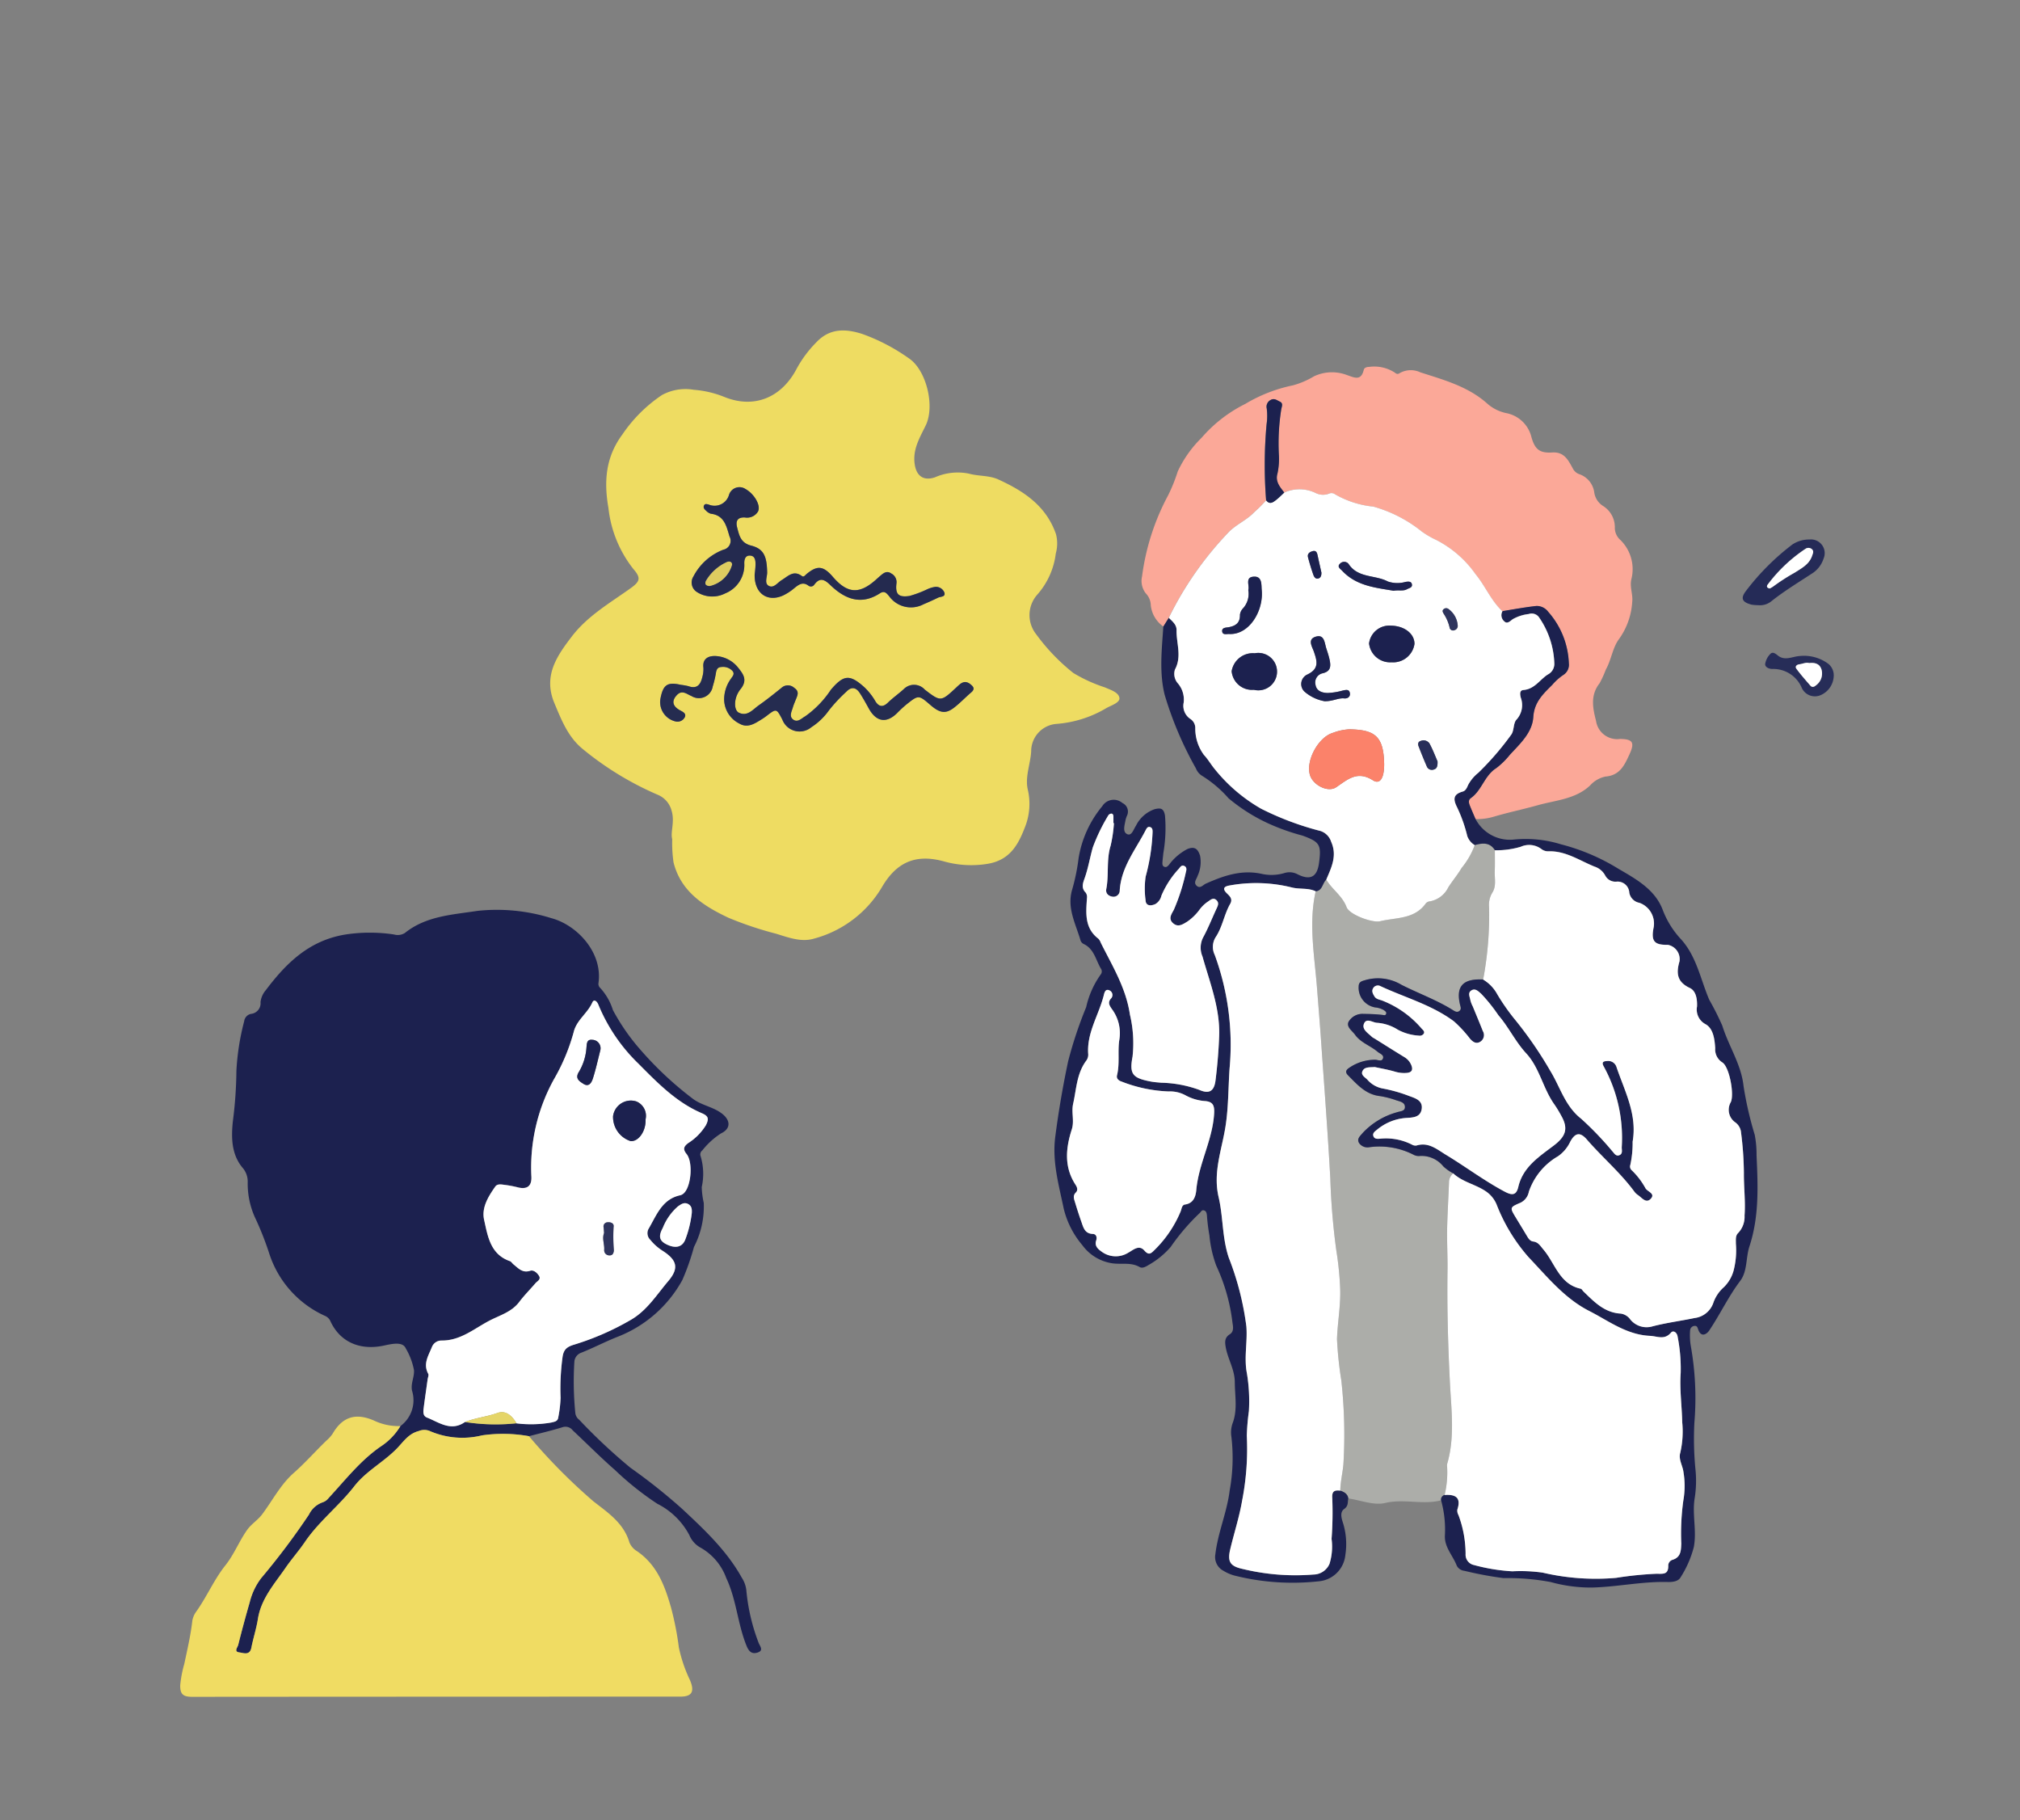 <svg height="200" viewBox="0 0 222 200" width="222" xmlns="http://www.w3.org/2000/svg" xmlns:xlink="http://www.w3.org/1999/xlink"><rect x="0" y="0" width="222" height="200" fill="#808080" stroke="none"/><clipPath id="a"><path d="m0 0h222v200h-222z" transform="translate(1004 1379)"/></clipPath><g clip-path="url(#a)" transform="translate(-1004 -1379)"><path d="m1152.182 1543.643c1.357.2 2.81.8 4.051.5 2.075-.494 4.128.236 6.143-.294a12 12 0 0 1 .411 3.9c-.058 1.284.886 2.195 1.306 3.3a1.072 1.072 0 0 0 .85.563 39.487 39.487 0 0 0 4.293.8 25.175 25.175 0 0 1 5.192.435 16.447 16.447 0 0 0 4.524.6c2.78-.067 5.519-.681 8.314-.608.484.013 1.164-.038 1.427-.52a11.524 11.524 0 0 0 1.45-3.316c.346-1.8-.2-3.6.1-5.4a12.1 12.1 0 0 0 .086-3.094 34.393 34.393 0 0 1 -.122-5.174 32.615 32.615 0 0 0 -.405-8.488 7.15 7.15 0 0 1 -.064-1.657.524.524 0 0 1 .47-.49c.27-.039.337.152.408.367.308.931.929.576 1.228.129 1.187-1.777 2.1-3.721 3.4-5.444.8-1.063.608-2.551 1.009-3.777 1.082-3.3.94-6.649.785-10.017a11.33 11.33 0 0 0 -.2-2.256 39.13 39.13 0 0 1 -1.229-5.357c-.25-2.376-1.639-4.39-2.333-6.631a30.881 30.881 0 0 0 -1.442-2.862c-.958-2.253-1.391-4.766-3.11-6.651a9.848 9.848 0 0 1 -2-3.221c-.856-2.257-2.947-3.385-4.882-4.518a22.755 22.755 0 0 0 -6.3-2.679 13.122 13.122 0 0 0 -5.2-.52 4.253 4.253 0 0 1 -4.191-2.272 6.389 6.389 0 0 0 2.15-.3c1.56-.454 3.16-.787 4.718-1.225 1.964-.552 4.138-.655 5.74-2.168a3.125 3.125 0 0 1 1.692-.978c1.591-.132 2.087-1.251 2.637-2.439.595-1.287.383-1.68-1.029-1.694a2.345 2.345 0 0 1 -2.645-1.987c-.36-1.394-.65-2.816.39-4.131a11.315 11.315 0 0 0 .684-1.5c.622-1.092.735-2.418 1.482-3.4a7.814 7.814 0 0 0 1.42-4.032c.1-.869-.323-1.658-.069-2.6a4.485 4.485 0 0 0 -1.218-4.2 1.793 1.793 0 0 1 -.624-1.3 2.749 2.749 0 0 0 -1.3-2.454 2.112 2.112 0 0 1 -.968-1.535 2.467 2.467 0 0 0 -1.67-1.966 1.27 1.27 0 0 1 -.7-.658c-.482-.86-.914-1.794-2.219-1.715-1.384.085-1.928-.318-2.311-1.7a3.532 3.532 0 0 0 -2.793-2.63 4.574 4.574 0 0 1 -2.027-1.011c-2.119-1.912-4.779-2.621-7.382-3.463a2.463 2.463 0 0 0 -2.3.1c-.224.155-.381.031-.553-.1a4.163 4.163 0 0 0 -2.771-.6c-.267 0-.539.082-.6.333-.305 1.271-1.067.824-1.849.563a4.617 4.617 0 0 0 -3.619.141 9.151 9.151 0 0 1 -2.318.993 16.7 16.7 0 0 0 -5.236 2.041 15.351 15.351 0 0 0 -4.8 3.72 12.682 12.682 0 0 0 -2.621 3.7 18.233 18.233 0 0 1 -1.042 2.594 25.887 25.887 0 0 0 -2.879 8.935 2.217 2.217 0 0 0 .418 1.874 1.939 1.939 0 0 1 .542 1.308 3.265 3.265 0 0 0 1.381 2.326c-.165 2.493-.467 4.986.138 7.469a39.008 39.008 0 0 0 3.443 8.112 1.657 1.657 0 0 0 .648.8 12.931 12.931 0 0 1 2.94 2.489 19.351 19.351 0 0 0 4.492 2.818 23.713 23.713 0 0 0 3.635 1.281c1.91.7 2.08 1.007 1.813 3.016-.2 1.516-.942 1.935-2.334 1.246a1.888 1.888 0 0 0 -1.5-.139 4.952 4.952 0 0 1 -2.485.076c-2.215-.476-4.166.209-6.118 1.079-.312.138-.619.6-1.015.228-.375-.35 0-.724.1-1.06a3.637 3.637 0 0 0 .281-2.234c-.227-.71-.555-1.064-1.378-.743a5.911 5.911 0 0 0 -2.043 1.745c-.151.159-.287.315-.526.207-.191-.086-.2-.28-.191-.448.018-.346.07-.69.1-1.036a16.236 16.236 0 0 0 .184-4.129c-.14-.837-.5-.862-1.135-.711a3.6 3.6 0 0 0 -2.058 1.819c-.259.383-.464 1.143-.951.929-.551-.242-.293-.982-.2-1.523a2.46 2.46 0 0 1 .162-.5 1.039 1.039 0 0 0 -.5-1.405 1.471 1.471 0 0 0 -2.209.347 11.922 11.922 0 0 0 -2.608 5.735 22.047 22.047 0 0 1 -.7 3.42c-.612 2.032.393 3.78.919 5.613a.694.694 0 0 0 .347.379c1.138.538 1.319 1.736 1.871 2.676a.55.55 0 0 1 -.014.686 9.857 9.857 0 0 0 -1.587 3.576 45.51 45.51 0 0 0 -1.979 5.934q-.869 4.113-1.417 8.3c-.357 2.742.388 5.288.924 7.885a9.7 9.7 0 0 0 2.051 4.034 4.959 4.959 0 0 0 3.266 1.989c1.005.158 2.064-.144 3.038.418.3.174.683-.049.984-.233a9.141 9.141 0 0 0 2.418-1.975 23.592 23.592 0 0 1 3.173-3.711c.154-.126.226-.387.483-.312.28.083.305.342.333.59a20.855 20.855 0 0 0 .271 2.168 12.96 12.96 0 0 0 .758 3.334 20.492 20.492 0 0 1 1.778 6.272c.076.442.156.964-.292 1.247-.6.382-.552.882-.447 1.459.235 1.29.984 2.424.991 3.8.007 1.484.307 2.985-.205 4.423a3.053 3.053 0 0 0 -.165 1.611 19.972 19.972 0 0 1 -.192 5.871c-.293 2.4-1.292 4.613-1.574 7.01a1.7 1.7 0 0 0 .871 1.807 4.6 4.6 0 0 0 1.446.588 26.211 26.211 0 0 0 9.021.58 3.216 3.216 0 0 0 2.948-2.888 7.833 7.833 0 0 0 -.219-3.4c-.17-.538-.445-1.281.089-1.659.492-.342.347-.749.446-1.15zm-104.175-7.95a6.265 6.265 0 0 1 -2.922-.612c-1.991-.86-3.443-.421-4.531 1.45a3.824 3.824 0 0 1 -.695.77c-1.208 1.167-2.315 2.429-3.582 3.545-1.442 1.271-2.327 3.021-3.471 4.548-.483.644-1.175 1.042-1.651 1.714-.882 1.244-1.428 2.685-2.377 3.876-1.258 1.577-2.042 3.449-3.206 5.085a2.383 2.383 0 0 0 -.442 1.05c-.178 1.584-.547 3.129-.872 4.684a12.832 12.832 0 0 0 -.451 2.34c-.026 1.014.31 1.3 1.319 1.3q26.817-.042 53.634-.021c1.294 0 1.587-.552 1.079-1.787a15.935 15.935 0 0 1 -1.234-3.616 33.331 33.331 0 0 0 -.854-4.362c-.7-2.443-1.552-4.738-3.783-6.243a1.987 1.987 0 0 1 -.8-.946c-.627-2.132-2.391-3.282-3.971-4.519a63.394 63.394 0 0 1 -7.067-7.145c1.24-.325 2.491-.613 3.713-.995a1.006 1.006 0 0 1 1.1.354c1.551 1.456 3.055 2.968 4.655 4.369a32.823 32.823 0 0 0 4.634 3.693 8.112 8.112 0 0 1 3.528 3.451 2.784 2.784 0 0 0 1.242 1.381 6.3 6.3 0 0 1 2.813 3.336c1.126 2.375 1.245 5.045 2.238 7.465.281.688.641.9 1.213.716.716-.234.218-.726.092-1.1a21.483 21.483 0 0 1 -1.338-5.753 3.145 3.145 0 0 0 -.495-1.362c-1.649-2.977-4.1-5.267-6.539-7.552a63.439 63.439 0 0 0 -5.706-4.539 61.991 61.991 0 0 1 -5.624-5.268 1.082 1.082 0 0 1 -.425-.7 34.793 34.793 0 0 1 -.107-5.71 1.126 1.126 0 0 1 .733-.95c1.389-.552 2.721-1.256 4.1-1.792a13.819 13.819 0 0 0 7.029-6.2 25.966 25.966 0 0 0 1.279-3.636 9.669 9.669 0 0 0 1.077-4.84 9.153 9.153 0 0 1 -.222-1.742 6.729 6.729 0 0 0 -.118-3.373.554.554 0 0 1 .183-.657 8.353 8.353 0 0 1 2.066-1.874c1.085-.516 1.044-1.445.076-2.18-.991-.752-2.281-.9-3.244-1.664a37.86 37.86 0 0 1 -5.636-5.266 23.03 23.03 0 0 1 -3.091-4.437 6.394 6.394 0 0 0 -1.386-2.42.6.6 0 0 1 -.195-.567c.463-3.377-2.4-6.377-5.205-7.115a20.026 20.026 0 0 0 -8.112-.793c-2.761.427-5.638.555-7.97 2.432a1.485 1.485 0 0 1 -1.2.158 17.833 17.833 0 0 0 -5.255-.005c-4.007.625-6.55 3.11-8.812 6.112a2.463 2.463 0 0 0 -.591 1.321 1.174 1.174 0 0 1 -1.049 1.3.936.936 0 0 0 -.745.8 26.864 26.864 0 0 0 -.857 5.437 46.286 46.286 0 0 1 -.392 5.585c-.176 1.732-.172 3.584 1.051 5.062a2.315 2.315 0 0 1 .584 1.6 9.008 9.008 0 0 0 .92 4.143 33.7 33.7 0 0 1 1.44 3.684 11.324 11.324 0 0 0 6.132 6.87 1.114 1.114 0 0 1 .589.568c.995 2.188 3.121 3.3 5.918 2.689.875-.19 2.054-.454 2.375.322a7.419 7.419 0 0 1 .9 2.387c.048.778-.373 1.443-.217 2.248a3.524 3.524 0 0 1 -1.272 3.896zm29.87-64.484a14.889 14.889 0 0 0 .139 2.534c.8 3.219 3.332 4.825 6.052 6.1a38.59 38.59 0 0 0 5.2 1.741c1.358.413 2.779.966 4.174.548a12.389 12.389 0 0 0 7.484-5.669c1.677-2.876 3.847-3.61 6.751-2.836a11.063 11.063 0 0 0 4.862.282c2.481-.407 3.39-2.17 4.109-4.052a6.872 6.872 0 0 0 .307-4.078c-.337-1.4.284-2.809.367-4.222a3.015 3.015 0 0 1 2.731-3.018 12.529 12.529 0 0 0 5.568-1.761c.543-.294 1.463-.592 1.4-1.089-.077-.617-.959-.887-1.6-1.167a16.61 16.61 0 0 1 -3.466-1.581 21.88 21.88 0 0 1 -4.066-4.233 3.391 3.391 0 0 1 .074-4.343 8.343 8.343 0 0 0 2.063-4.547 4.113 4.113 0 0 0 .024-2.13c-1.081-3.115-3.533-4.727-6.329-6.008-1.034-.473-2.181-.345-3.242-.644a6.2 6.2 0 0 0 -3.735.407c-1.236.414-2.025-.128-2.22-1.422-.249-1.649.554-2.927 1.211-4.287 1.036-2.142.056-6.116-1.876-7.383a21.063 21.063 0 0 0 -5.127-2.671c-1.81-.572-3.529-.634-4.988.894a12.776 12.776 0 0 0 -2.176 2.9c-1.675 3.23-4.709 4.481-8.025 3.113a11.2 11.2 0 0 0 -3.305-.764 5.385 5.385 0 0 0 -3.5.582 16.054 16.054 0 0 0 -4.347 4.335c-1.84 2.484-2.039 5.147-1.528 8.075a13.078 13.078 0 0 0 2.745 6.707c.842.963.747 1.351-.3 2.1-2.272 1.627-4.724 3.028-6.469 5.307-1.672 2.184-3.168 4.349-1.91 7.341.772 1.834 1.474 3.659 3.055 4.981a34.3 34.3 0 0 0 8.267 5.059 2.6 2.6 0 0 1 1.555 1.771c.37 1.219-.143 2.337.071 3.128zm119.347-25.716a1.959 1.959 0 0 0 1.461-.439c1.391-1.107 2.912-2.024 4.395-3a3.027 3.027 0 0 0 1.331-1.675 1.507 1.507 0 0 0 -1.54-2.1 3.327 3.327 0 0 0 -1.884.545 26.526 26.526 0 0 0 -5.073 5.067c-.669.845-.464 1.275.584 1.545a4.164 4.164 0 0 0 .726.057zm8.293 7.945a1.65 1.65 0 0 0 -.533-1.469 4.474 4.474 0 0 0 -3.2-.887c-.8.047-1.633.569-2.4-.069-.262-.217-.569-.432-.82-.157a2.046 2.046 0 0 0 -.561 1.086c-.033.367.406.549.764.562a3.4 3.4 0 0 1 3.228 2 1.582 1.582 0 0 0 1.983.921 2.368 2.368 0 0 0 1.539-1.987z" fill="none"/><path d="m1077.877 1471.209c-.214-.791.3-1.912-.066-3.123a2.6 2.6 0 0 0 -1.555-1.771 34.3 34.3 0 0 1 -8.267-5.059c-1.581-1.322-2.283-3.147-3.055-4.981-1.258-2.992.238-5.157 1.91-7.341 1.745-2.279 4.2-3.68 6.469-5.307 1.044-.747 1.139-1.135.3-2.1a13.078 13.078 0 0 1 -2.745-6.707c-.511-2.928-.312-5.591 1.528-8.075a16.054 16.054 0 0 1 4.347-4.335 5.385 5.385 0 0 1 3.5-.582 11.2 11.2 0 0 1 3.305.764c3.316 1.368 6.35.117 8.025-3.113a12.776 12.776 0 0 1 2.176-2.9c1.459-1.528 3.178-1.466 4.988-.894a21.063 21.063 0 0 1 5.127 2.671c1.932 1.267 2.912 5.241 1.876 7.383-.657 1.36-1.46 2.638-1.211 4.287.195 1.294.984 1.836 2.22 1.422a6.2 6.2 0 0 1 3.735-.407c1.061.3 2.208.171 3.242.644 2.8 1.281 5.248 2.893 6.329 6.008a4.113 4.113 0 0 1 -.024 2.13 8.343 8.343 0 0 1 -2.063 4.547 3.391 3.391 0 0 0 -.074 4.343 21.88 21.88 0 0 0 4.066 4.233 16.61 16.61 0 0 0 3.466 1.581c.64.28 1.522.55 1.6 1.167.063.5-.857.8-1.4 1.089a12.529 12.529 0 0 1 -5.568 1.761 3.015 3.015 0 0 0 -2.731 3.018c-.083 1.413-.7 2.818-.367 4.222a6.872 6.872 0 0 1 -.307 4.078c-.719 1.882-1.628 3.645-4.109 4.052a11.063 11.063 0 0 1 -4.862-.282c-2.9-.774-5.074-.04-6.751 2.836a12.389 12.389 0 0 1 -7.484 5.669c-1.4.418-2.816-.135-4.174-.548a38.59 38.59 0 0 1 -5.2-1.741c-2.72-1.279-5.257-2.885-6.052-6.1a14.889 14.889 0 0 1 -.144-2.539zm5.707-15.43a3 3 0 0 0 1.675 2.728c.893.523 1.673 0 2.423-.462.178-.11.353-.227.519-.354 1.124-.864 1.123-.865 1.773.373a2.021 2.021 0 0 0 3.181.843 7.059 7.059 0 0 0 1.943-1.861 17.151 17.151 0 0 1 1.923-2.057c.551-.574 1.056-.461 1.46.153.364.552.681 1.136 1 1.714.818 1.467 1.936 1.647 3.1.5a13.148 13.148 0 0 1 .995-.925c1.368-1.094 1.373-1.088 2.678.038 1.036.894 1.68.992 2.6.279.66-.511 1.237-1.127 1.874-1.67.445-.38.247-.637-.1-.908-.657-.512-1.077-.062-1.523.355-1.705 1.59-1.719 1.6-3.479.246a1.585 1.585 0 0 0 -2.309-.053c-.567.516-1.2.96-1.75 1.492s-.993.443-1.358-.142a6.926 6.926 0 0 0 -1.221-1.558c-1.627-1.457-2.276-1.366-3.685.28a10.933 10.933 0 0 1 -2.815 2.914c-.406.221-.818.709-1.3.375-.506-.348-.2-.889-.062-1.345.088-.3.216-.589.332-.88.18-.455.416-.874-.173-1.272a1.035 1.035 0 0 0 -1.41 0c-.813.655-1.629 1.312-2.484 1.909-.653.457-1.247 1.274-2.2.814-.567-.276-.588-1.629.184-2.581.819-1.011.295-1.661-.262-2.367a3.382 3.382 0 0 0 -2.137-1.241c-1.132-.166-1.8.261-1.677 1.241a3.074 3.074 0 0 1 -.12 1.032c-.185.824-.571 1.355-1.544 1a7.037 7.037 0 0 0 -.821-.144c-1.494-.338-1.959-.012-2.249 1.591a2.181 2.181 0 0 0 1.652 2.426.9.9 0 0 0 1.055-.5c.144-.4-.264-.561-.575-.734-.806-.45-.9-1.029-.32-1.651s1.107-.1 1.613.1a1.539 1.539 0 0 0 2.334-1.06 10.81 10.81 0 0 0 .358-1.519c.061-.358.2-.594.58-.609a1.4 1.4 0 0 1 1.234.433c.273.333.014.575-.158.834a3.915 3.915 0 0 0 -.754 2.223zm3.353-13.626c-.032 2.056 1.4 3.037 3.1 2.283a5.67 5.67 0 0 0 1.224-.792c.454-.363.933-.782 1.579-.3a.446.446 0 0 0 .652-.116c.625-.832 1.129-.553 1.762.057 1.588 1.53 3.362 2.259 5.45.9.5-.325.735-.006 1.024.341a2.954 2.954 0 0 0 3.737.879 33.048 33.048 0 0 0 1.616-.734c.276-.138.845-.066.706-.557a1 1 0 0 0 -.995-.637 3.263 3.263 0 0 0 -.893.269 11.85 11.85 0 0 1 -1.952.734c-1.169.173-1.57-.159-1.432-1.354a1.063 1.063 0 0 0 -.565-1.113c-.444-.311-.782-.108-1.117.176-.16.135-.318.272-.472.413-1.889 1.73-3.215 1.662-4.858-.252-.023-.027-.044-.054-.068-.08-.995-1.1-1.645-1.151-2.791-.206-.156.128-.306.383-.521.224-.929-.686-1.528.032-2.227.454-.453.273-.881.945-1.436.614-.479-.286-.143-.971-.153-1.47-.034-1.759-.367-2.585-1.755-2.939-1.155-.294-1.307-1.1-1.536-1.956-.186-.695-.026-1.178.846-1.136a1.4 1.4 0 0 0 1.439-.657c.342-.671-.427-1.943-1.368-2.466a1.2 1.2 0 0 0 -1.817.637 1.651 1.651 0 0 1 -2.233 1.067c-.2-.047-.432-.136-.531.138-.084.232.083.4.241.533a1.206 1.206 0 0 0 .522.336c1.507.177 1.717 1.4 2.062 2.512a1 1 0 0 1 -.691 1.444 6.2 6.2 0 0 0 -3.283 2.939 1.232 1.232 0 0 0 .333 1.674 3.126 3.126 0 0 0 3.169.179 3.346 3.346 0 0 0 2.092-3.21c-.021-.4.049-.951.6-.939.6.013.638.554.629 1.019-.003.422-.065.839-.089 1.092z" fill="#eedc62"/><path d="m1048.007 1535.693a3.524 3.524 0 0 0 1.274-3.894c-.156-.8.265-1.47.217-2.248a7.419 7.419 0 0 0 -.9-2.387c-.321-.776-1.5-.512-2.375-.322-2.8.608-4.923-.5-5.918-2.689a1.114 1.114 0 0 0 -.589-.568 11.324 11.324 0 0 1 -6.132-6.87 33.7 33.7 0 0 0 -1.44-3.684 9.008 9.008 0 0 1 -.92-4.143 2.315 2.315 0 0 0 -.584-1.6c-1.223-1.478-1.227-3.33-1.051-5.062a46.286 46.286 0 0 0 .392-5.585 26.864 26.864 0 0 1 .857-5.437.936.936 0 0 1 .745-.8 1.174 1.174 0 0 0 1.049-1.3 2.463 2.463 0 0 1 .591-1.321c2.262-3 4.805-5.487 8.812-6.112a17.833 17.833 0 0 1 5.255.005 1.485 1.485 0 0 0 1.2-.158c2.332-1.877 5.209-2.005 7.97-2.432a20.026 20.026 0 0 1 8.112.793c2.81.738 5.668 3.738 5.205 7.115a.6.6 0 0 0 .195.567 6.394 6.394 0 0 1 1.386 2.42 23.03 23.03 0 0 0 3.091 4.437 37.86 37.86 0 0 0 5.636 5.266c.963.763 2.253.912 3.244 1.664.968.735 1.009 1.664-.076 2.18a8.353 8.353 0 0 0 -2.066 1.874.554.554 0 0 0 -.183.657 6.729 6.729 0 0 1 .118 3.373 9.153 9.153 0 0 0 .222 1.742 9.669 9.669 0 0 1 -1.077 4.84 25.966 25.966 0 0 1 -1.279 3.636 13.819 13.819 0 0 1 -7.029 6.2c-1.378.536-2.71 1.24-4.1 1.792a1.126 1.126 0 0 0 -.733.95 34.793 34.793 0 0 0 .107 5.71 1.082 1.082 0 0 0 .425.7 61.991 61.991 0 0 0 5.624 5.268 63.439 63.439 0 0 1 5.706 4.539c2.443 2.285 4.89 4.575 6.539 7.552a3.145 3.145 0 0 1 .495 1.362 21.483 21.483 0 0 0 1.338 5.753c.126.371.624.863-.092 1.1-.572.186-.932-.028-1.213-.716-.993-2.42-1.112-5.09-2.238-7.465a6.3 6.3 0 0 0 -2.813-3.336 2.784 2.784 0 0 1 -1.242-1.381 8.112 8.112 0 0 0 -3.528-3.451 32.823 32.823 0 0 1 -4.634-3.693c-1.6-1.4-3.1-2.913-4.655-4.369a1.006 1.006 0 0 0 -1.1-.354c-1.222.382-2.473.67-3.711.995a16.126 16.126 0 0 0 -5.163-.089 8.99 8.99 0 0 1 -5.788-.5 1.591 1.591 0 0 0 -1.17.026c-1.126.286-1.686 1.19-2.4 1.921-1.458 1.5-3.382 2.477-4.671 4.136-1.682 2.166-3.891 3.859-5.439 6.137-.666.979-1.458 1.871-2.122 2.835-1.2 1.751-2.686 3.379-3.038 5.618-.167 1.061-.509 2.093-.717 3.15-.178.905-.866.579-1.327.525-.628-.074-.18-.579-.121-.817.388-1.581.827-3.149 1.272-4.716a7.2 7.2 0 0 1 1.249-2.621 79.277 79.277 0 0 0 5.257-6.993 2.631 2.631 0 0 1 1.522-1.35 1.423 1.423 0 0 0 .659-.492c1.819-1.961 3.458-4.09 5.708-5.64a6.919 6.919 0 0 0 2.162-2.243zm12.761-.305a13.117 13.117 0 0 0 3.831-.094c.333-.091.7-.106.758-.571a13.449 13.449 0 0 0 .254-2.147 25.65 25.65 0 0 1 .216-4.478c.122-.857.512-1.129 1.269-1.36a29.559 29.559 0 0 0 6.275-2.748c1.756-1.027 2.814-2.753 4.078-4.241 1.222-1.439.939-2.328-.66-3.345a5.613 5.613 0 0 1 -1.318-1.182 1.016 1.016 0 0 1 -.214-1.171c.892-1.5 1.482-3.305 3.524-3.733a.9.9 0 0 0 .429-.273c.763-.811.963-3.362.247-4.254-.441-.548-.289-.838.166-1.191a6.109 6.109 0 0 0 1.954-1.966c.361-.709.293-1.014-.445-1.328-2.79-1.187-4.876-3.335-6.949-5.423a19.122 19.122 0 0 1 -4.427-6.519c-.113-.292-.457-.673-.66-.215-.526 1.188-1.726 1.924-2.044 3.241a21.74 21.74 0 0 1 -2.173 5.194 20.048 20.048 0 0 0 -2.477 10.7c.046 1.013-.448 1.419-1.451 1.182a11.947 11.947 0 0 0 -1.433-.276c-.37-.04-.838-.169-1.087.184-.767 1.093-1.524 2.307-1.223 3.655.4 1.792.68 3.785 2.839 4.536.15.053.249.241.385.349.534.426.986.984 1.834.708.374-.121.741.2.956.525.283.431-.17.6-.376.846-.588.688-1.233 1.332-1.777 2.052-.846 1.122-2.135 1.459-3.293 2.066-1.684.883-3.16 2.186-5.232 2.177a1.115 1.115 0 0 0 -1.068.7c-.381.959-1.005 1.853-.411 2.953.08.149-.036.405-.065.611-.148 1.065-.307 2.128-.441 3.195-.047.382-.081.829.361 1 1.346.532 2.645 1.573 4.183.49a21.62 21.62 0 0 0 5.665.151zm19.259-23.087c.026-.4.007-.786-.4-1-.449-.242-.8.034-1.139.269a6.1 6.1 0 0 0 -1.655 2.36c-.475.868-.405 1.381.366 1.776.992.509 1.757.361 2.1-.478a11.98 11.98 0 0 0 .728-2.928z" fill="#1c214f"/><path d="m1048.007 1535.693a6.919 6.919 0 0 1 -2.162 2.241c-2.25 1.55-3.889 3.679-5.708 5.64a1.423 1.423 0 0 1 -.659.492 2.631 2.631 0 0 0 -1.522 1.35 79.277 79.277 0 0 1 -5.257 6.993 7.2 7.2 0 0 0 -1.249 2.621 135.543 135.543 0 0 0 -1.272 4.716c-.059.238-.507.743.121.817.461.054 1.149.38 1.327-.525.208-1.057.55-2.089.717-3.15.352-2.239 1.833-3.867 3.038-5.618.664-.964 1.456-1.856 2.122-2.835 1.548-2.278 3.757-3.971 5.439-6.137 1.289-1.659 3.213-2.64 4.671-4.136.713-.731 1.273-1.635 2.4-1.921a1.591 1.591 0 0 1 1.17-.026 8.99 8.99 0 0 0 5.788.5 16.126 16.126 0 0 1 5.163.089 63.2 63.2 0 0 0 7.065 7.145c1.58 1.237 3.344 2.387 3.971 4.519a1.987 1.987 0 0 0 .8.946c2.231 1.505 3.086 3.8 3.783 6.243a33.331 33.331 0 0 1 .854 4.362 15.935 15.935 0 0 0 1.234 3.616c.508 1.235.215 1.787-1.079 1.787q-26.817 0-53.634.021c-1.009 0-1.345-.288-1.319-1.3a12.832 12.832 0 0 1 .451-2.34c.325-1.555.694-3.1.872-4.684a2.383 2.383 0 0 1 .442-1.05c1.164-1.636 1.948-3.508 3.206-5.085.949-1.191 1.495-2.632 2.377-3.876.476-.672 1.168-1.07 1.651-1.714 1.144-1.527 2.029-3.277 3.471-4.548 1.267-1.116 2.374-2.378 3.582-3.545a3.824 3.824 0 0 0 .695-.77c1.088-1.871 2.54-2.31 4.531-1.45a6.265 6.265 0 0 0 2.92.612z" fill="#f0dc63"/><path d="m1131.853 1447.84a3.267 3.267 0 0 1 -1.38-2.326 1.939 1.939 0 0 0 -.542-1.308 2.217 2.217 0 0 1 -.418-1.874 25.887 25.887 0 0 1 2.879-8.935 18.233 18.233 0 0 0 1.042-2.594 12.682 12.682 0 0 1 2.621-3.7 15.351 15.351 0 0 1 4.8-3.72 16.7 16.7 0 0 1 5.236-2.041 9.151 9.151 0 0 0 2.318-.993 4.617 4.617 0 0 1 3.619-.141c.782.261 1.544.708 1.849-.563.06-.251.332-.33.6-.333a4.163 4.163 0 0 1 2.771.6c.172.133.329.257.553.1a2.463 2.463 0 0 1 2.3-.1c2.6.842 5.263 1.551 7.382 3.463a4.574 4.574 0 0 0 2.027 1.011 3.532 3.532 0 0 1 2.793 2.63c.383 1.385.927 1.788 2.311 1.7 1.3-.079 1.737.855 2.219 1.715a1.27 1.27 0 0 0 .7.658 2.467 2.467 0 0 1 1.67 1.966 2.112 2.112 0 0 0 .968 1.535 2.749 2.749 0 0 1 1.3 2.454 1.793 1.793 0 0 0 .624 1.3 4.485 4.485 0 0 1 1.218 4.2c-.254.939.173 1.728.069 2.6a7.814 7.814 0 0 1 -1.42 4.032c-.747.979-.86 2.3-1.482 3.4a11.315 11.315 0 0 1 -.684 1.5c-1.04 1.315-.75 2.737-.39 4.131a2.345 2.345 0 0 0 2.645 1.987c1.412.014 1.624.407 1.029 1.694-.55 1.188-1.046 2.307-2.637 2.439a3.125 3.125 0 0 0 -1.692.978c-1.6 1.513-3.776 1.616-5.74 2.168-1.558.438-3.158.771-4.718 1.225a6.389 6.389 0 0 1 -2.15.3c-.2-.478-.414-.952-.606-1.434-.118-.3-.22-.631.1-.858 1.21-.851 1.488-2.467 2.786-3.289a8.325 8.325 0 0 0 1.482-1.448c1.123-1.223 2.483-2.442 2.593-4.165.106-1.648 1.075-2.535 2.079-3.533a5.982 5.982 0 0 1 1.228-1.1 1.316 1.316 0 0 0 .6-1.267 9.037 9.037 0 0 0 -2.276-5.672 1.575 1.575 0 0 0 -1.277-.635c-1.254.136-2.5.372-3.744.568-1.252-1.166-1.881-2.783-2.957-4.08a11.909 11.909 0 0 0 -4.319-3.756 9.49 9.49 0 0 1 -1.6-.934 14.881 14.881 0 0 0 -5.314-2.73 10.53 10.53 0 0 1 -4.2-1.346.658.658 0 0 0 -.682-.074 1.8 1.8 0 0 1 -1.415-.053 4.071 4.071 0 0 0 -3.49-.069c-.471-.62-1.012-1.209-.741-2.1a7.675 7.675 0 0 0 .149-2.08 24.081 24.081 0 0 1 .268-5c.073-.31.216-.646-.173-.815-.321-.14-.615-.425-1.05-.143a.824.824 0 0 0 -.377.895 6.647 6.647 0 0 1 -.016 1.754 49.175 49.175 0 0 0 -.05 8.346 15.1 15.1 0 0 1 -1.317 1.313c-.88.93-2.091 1.367-2.966 2.359a37.123 37.123 0 0 0 -6.417 9.239q-.287.471-.588.949z" fill="#fba898"/><path d="m1162.376 1543.85c-2.015.53-4.068-.2-6.143.294-1.241.295-2.694-.3-4.051-.5-.076-.51-.457-.7-.881-.856.008-.968.253-1.921.339-2.856a54.2 54.2 0 0 0 -.229-9.269 41.133 41.133 0 0 1 -.473-4.525c.062-1.862.423-3.721.346-5.593a34.752 34.752 0 0 0 -.417-4.124 75.984 75.984 0 0 1 -.666-7.985c-.278-5.035-.664-10.064-1.015-15.094-.135-1.943-.3-3.884-.447-5.826-.275-3.524-.936-7.043-.143-10.581.766-.085.729-.9 1.163-1.283.634 1.082 1.76 1.771 2.232 3.023.314.833 2.838 1.751 3.677 1.548 1.771-.428 3.8-.2 5.045-1.984a.734.734 0 0 1 .468-.208 2.8 2.8 0 0 0 1.984-1.526c.463-.73 1.032-1.4 1.469-2.14a8.487 8.487 0 0 0 1.437-2.505c.845-.223 1.66-.333 2.216.57 0 .767.019 1.536-.014 2.3-.035.788.2 1.614-.264 2.35a2.573 2.573 0 0 0 -.36 1.6 38.252 38.252 0 0 1 -.653 7.956c-2.224-.11-3.011.742-2.546 2.753.053.233.18.49-.046.686-.27.235-.528.053-.762-.093-1.782-1.111-3.762-1.817-5.625-2.763a5.027 5.027 0 0 0 -3.931-.53c-.355.114-.764.156-.772.694a2.19 2.19 0 0 0 1.824 2.322 2.334 2.334 0 0 1 .892.266c.172.12.4.236.286.478-.086.183-.3.079-.468.068a19.624 19.624 0 0 0 -1.98-.1 1.763 1.763 0 0 0 -1.671.875c-.251.58.406.973.717 1.411.629.884 1.7 1.2 2.486 1.881.235.2.744.337.574.754-.143.351-.556.116-.853.116a5 5 0 0 0 -2.853.889c-.359.242-.466.476-.114.83 1.008 1.013 1.943 2.106 3.516 2.276a10.193 10.193 0 0 1 1.817.473c.393.119.906.216.911.72s-.544.458-.878.583a8.126 8.126 0 0 0 -3.791 2.3c-.237.3-.667.619-.357 1.1a1.124 1.124 0 0 0 1.112.439 8.226 8.226 0 0 1 4.852.821 1.177 1.177 0 0 0 .7.14 3.069 3.069 0 0 1 2.58 1.145 5 5 0 0 0 1.089.766 1.284 1.284 0 0 0 -.461 1.005c-.067 1.6-.16 3.194-.2 4.791-.045 1.621.059 3.239.036 4.864-.058 4.1.053 8.2.263 12.309.15 2.94.57 5.993-.3 8.943a.964.964 0 0 0 -.008.313 10.574 10.574 0 0 1 -.275 3.106.529.529 0 0 0 -.384.583z" fill="#acada9"/><path d="m1162.376 1543.85a.529.529 0 0 1 .39-.591c1.169-.077 1.843.259 1.4 1.606a.96.96 0 0 0 .122.6 12.3 12.3 0 0 1 .785 4.274 1.163 1.163 0 0 0 .935 1.222 20.365 20.365 0 0 0 4.2.686 17.35 17.35 0 0 1 3.336.146 25.627 25.627 0 0 0 8.072.574 39.05 39.05 0 0 1 4.334-.446c.761-.021 1.429.171 1.394-.928a.666.666 0 0 1 .5-.617c.909-.3.9-1.041.931-1.776a26.127 26.127 0 0 1 .229-4.749 9.173 9.173 0 0 0 .008-3.128c-.088-.7-.565-1.381-.344-2.112a10.452 10.452 0 0 0 .213-3.322c-.039-1.809-.3-3.627-.17-5.421a18.278 18.278 0 0 0 -.342-4.027c-.062-.421-.46-.723-.724-.417-.726.84-1.478.392-2.317.352-2.578-.121-4.533-1.644-6.67-2.733-2.715-1.383-4.614-3.754-6.666-5.91a19.3 19.3 0 0 1 -3.507-5.774 3.232 3.232 0 0 0 -1.229-1.489c-1.128-.753-2.53-1-3.544-1.947a5 5 0 0 1 -1.089-.766 3.069 3.069 0 0 0 -2.58-1.145 1.177 1.177 0 0 1 -.7-.14 8.226 8.226 0 0 0 -4.852-.821 1.124 1.124 0 0 1 -1.112-.439c-.31-.48.12-.8.357-1.1a8.126 8.126 0 0 1 3.791-2.3c.334-.125.882-.081.878-.583s-.518-.6-.911-.72a10.193 10.193 0 0 0 -1.817-.473c-1.573-.17-2.508-1.263-3.516-2.276-.352-.354-.245-.588.114-.83a5 5 0 0 1 2.853-.889c.3 0 .71.235.853-.116.17-.417-.339-.552-.574-.754-.79-.676-1.857-1-2.486-1.881-.311-.438-.968-.831-.717-1.411a1.763 1.763 0 0 1 1.671-.875 19.624 19.624 0 0 1 1.98.1c.168.011.382.115.468-.068.113-.242-.114-.358-.286-.478a2.334 2.334 0 0 0 -.892-.266 2.19 2.19 0 0 1 -1.824-2.322c.008-.538.417-.58.772-.694a5.027 5.027 0 0 1 3.931.53c1.863.946 3.843 1.652 5.625 2.763.234.146.492.328.762.093.226-.2.1-.453.046-.686-.465-2.011.322-2.863 2.546-2.753a4.229 4.229 0 0 1 1.559 1.628 23.128 23.128 0 0 0 1.978 2.817 42.985 42.985 0 0 1 3.837 5.579c1.095 1.777 1.617 3.87 3.4 5.269a35.245 35.245 0 0 1 3.4 3.542c.222.232.419.652.84.443.341-.17.212-.557.218-.858a16.3 16.3 0 0 0 -1.963-8.844c-.312-.532-.02-.61.39-.627a.941.941 0 0 1 .988.638c.9 2.67 2.305 5.212 1.781 8.225a11.217 11.217 0 0 1 -.254 2.557.541.541 0 0 0 .154.582 8.144 8.144 0 0 1 1.505 1.966c.214.4 1.148.591.577 1.182-.524.542-.986-.155-1.426-.442a1.507 1.507 0 0 1 -.373-.366c-1.538-2.085-3.522-3.764-5.211-5.712-.735-.849-1.292-.763-1.834.249a4.029 4.029 0 0 1 -1.328 1.581 7.172 7.172 0 0 0 -3.214 3.9 1.68 1.68 0 0 1 -.907 1.206c-1.2.515-1.2.531-.535 1.624.415.686.835 1.368 1.245 2.057.165.276.341.545.686.587.557.069.791.51 1.108.879 1.292 1.507 1.754 3.806 4.106 4.31.112.024.19.2.29.292 1.176 1.134 2.3 2.34 4.107 2.439a1.561 1.561 0 0 1 1.048.643 2.3 2.3 0 0 0 2.467.752c1.52-.393 3.071-.588 4.6-.909a2.494 2.494 0 0 0 2.063-1.678 4.058 4.058 0 0 1 1.161-1.719 4.042 4.042 0 0 0 1.05-1.772 8.921 8.921 0 0 0 .262-3.005c.007-.418-.072-.874.27-1.188a2.577 2.577 0 0 0 .683-1.894c.114-1.564-.087-3.13-.072-4.671a36.833 36.833 0 0 0 -.31-4.433 1.541 1.541 0 0 0 -.631-1.133 1.681 1.681 0 0 1 -.5-2.224c.4-.847-.148-3.876-.93-4.367a1.686 1.686 0 0 1 -.781-1.569c-.065-.977-.2-2.13-1.04-2.619a1.817 1.817 0 0 1 -.958-1.961c.027-.784-.1-1.7-.8-2.035-1.418-.663-1.5-1.638-1.126-2.924a1.6 1.6 0 0 0 -1.287-1.813c-1.512.028-1.862-.415-1.547-1.953a2.417 2.417 0 0 0 -1.566-2.66 1.385 1.385 0 0 1 -1.119-1.116 1.282 1.282 0 0 0 -1.431-1.209 1.27 1.27 0 0 1 -1.212-.671 2.039 2.039 0 0 0 -1.166-.981c-1.657-.664-3.172-1.747-5.077-1.685a1.2 1.2 0 0 1 -.775-.252 2.247 2.247 0 0 0 -2.273-.245 9.43 9.43 0 0 1 -2.838.383c-.556-.9-1.371-.793-2.216-.569a1.89 1.89 0 0 1 -.82-1.007 15.943 15.943 0 0 0 -1.111-3.139c-.467-.922-.433-1.447.624-1.747.317-.091.455-.42.579-.711a4.281 4.281 0 0 1 1.118-1.342 31.483 31.483 0 0 0 3.632-4.206c.323-.45.206-1.251.564-1.635a2.357 2.357 0 0 0 .475-2.424c-.095-.38-.148-.8.3-.837 1.222-.1 1.785-1.126 2.668-1.7a1.307 1.307 0 0 0 .718-1.258 9.41 9.41 0 0 0 -1.642-4.971.992.992 0 0 0 -1.175-.415 4.564 4.564 0 0 0 -1.756.57c-.243.175-.587.559-.9.254a.887.887 0 0 1 -.226-1.134c1.247-.2 2.49-.433 3.744-.569a1.575 1.575 0 0 1 1.277.635 9.037 9.037 0 0 1 2.276 5.672 1.316 1.316 0 0 1 -.6 1.267 5.982 5.982 0 0 0 -1.228 1.1c-1 1-1.973 1.885-2.079 3.533-.11 1.723-1.47 2.942-2.593 4.165a8.325 8.325 0 0 1 -1.482 1.448c-1.3.822-1.576 2.438-2.786 3.289-.322.227-.22.56-.1.858.192.482.4.956.606 1.434a4.253 4.253 0 0 0 4.191 2.272 13.122 13.122 0 0 1 5.2.52 22.755 22.755 0 0 1 6.3 2.679c1.935 1.133 4.026 2.261 4.882 4.518a9.848 9.848 0 0 0 2 3.221c1.719 1.885 2.152 4.4 3.11 6.651a30.881 30.881 0 0 1 1.442 2.862c.694 2.241 2.083 4.255 2.333 6.631a39.13 39.13 0 0 0 1.229 5.357 11.33 11.33 0 0 1 .2 2.256c.155 3.368.3 6.717-.785 10.017-.4 1.226-.206 2.714-1.009 3.777-1.3 1.723-2.208 3.667-3.4 5.444-.3.447-.92.8-1.228-.129-.071-.215-.138-.406-.408-.367a.524.524 0 0 0 -.47.49 7.15 7.15 0 0 0 .064 1.657 32.615 32.615 0 0 1 .405 8.488 34.393 34.393 0 0 0 .122 5.174 12.1 12.1 0 0 1 -.086 3.094c-.3 1.8.244 3.6-.1 5.4a11.524 11.524 0 0 1 -1.45 3.316c-.263.482-.943.533-1.427.52-2.8-.073-5.534.541-8.314.608a16.447 16.447 0 0 1 -4.524-.6 25.175 25.175 0 0 0 -5.192-.435 39.487 39.487 0 0 1 -4.293-.8 1.072 1.072 0 0 1 -.85-.563c-.42-1.109-1.364-2.02-1.306-3.3a12 12 0 0 0 -.419-3.887zm-7.285-47.6c-.559.038-1.106-.034-1.34.409-.251.477.289.7.546 1a2.958 2.958 0 0 0 1.7.95 16.046 16.046 0 0 1 2.7.753c.7.279 1.731.471 1.537 1.546-.177.972-1.166.875-1.88.947a5.583 5.583 0 0 0 -3.021 1.275c-.207.167-.5.363-.409.675.116.386.5.333.8.309a6.3 6.3 0 0 1 3.447.653.77.77 0 0 0 .5.1c1.329-.406 2.249.422 3.254 1.03 2.168 1.311 4.193 2.845 6.44 4.038.838.446 1.278.4 1.5-.537.513-2.182 2.291-3.308 3.891-4.526 1.3-.989 1.63-1.84.845-3.239a13.112 13.112 0 0 0 -.756-1.252c-1.269-1.758-1.639-4.041-3.112-5.635-1.2-1.3-1.927-2.883-3.061-4.194a18.166 18.166 0 0 0 -1.89-2.356c-.3-.248-.642-.656-1.094-.359-.411.27-.143.709-.094 1.067a2.985 2.985 0 0 0 .262.676c.37.9.748 1.8 1.106 2.709a.862.862 0 0 1 -.309 1.193c-.451.255-.793-.008-1.092-.339a13.718 13.718 0 0 0 -1.771-1.916c-2.43-1.813-5.367-2.609-8.074-3.869a.6.6 0 0 0 -.823.251c-.176.319 0 .611.163.879.182.294.513.339.808.435a10.924 10.924 0 0 1 4.391 3.116c.142.148.341.3.218.534a.535.535 0 0 1 -.553.219 5.553 5.553 0 0 1 -2.291-.644 4.917 4.917 0 0 0 -2.257-.762c-.5 0-1.212-.61-1.484.129-.225.611.477 1.01.891 1.421a1.425 1.425 0 0 0 .265.165c1.091.681 2.177 1.369 3.274 2.039a1.834 1.834 0 0 1 .757.832c.255.565.1.883-.519.922a3.466 3.466 0 0 1 -1.236-.138c-.76-.228-1.551-.356-2.229-.511z" fill="#1c214f"/><path d="m1151.3 1542.787c.424.151.8.346.881.856-.1.4.046.808-.456 1.162-.534.378-.259 1.121-.089 1.659a7.833 7.833 0 0 1 .219 3.4 3.216 3.216 0 0 1 -2.948 2.888 26.211 26.211 0 0 1 -9.021-.58 4.6 4.6 0 0 1 -1.446-.588 1.7 1.7 0 0 1 -.871-1.807c.282-2.4 1.281-4.615 1.574-7.01a19.972 19.972 0 0 0 .192-5.871 3.053 3.053 0 0 1 .165-1.611c.512-1.438.212-2.939.205-4.423-.007-1.377-.756-2.511-.991-3.8-.1-.577-.157-1.077.447-1.459.448-.283.368-.8.292-1.247a20.492 20.492 0 0 0 -1.778-6.272 12.96 12.96 0 0 1 -.758-3.334 20.855 20.855 0 0 1 -.271-2.168c-.028-.248-.053-.507-.333-.59-.257-.075-.329.186-.483.312a23.592 23.592 0 0 0 -3.173 3.711 9.141 9.141 0 0 1 -2.418 1.975c-.3.184-.682.407-.984.233-.974-.562-2.033-.26-3.038-.418a4.959 4.959 0 0 1 -3.266-1.989 9.7 9.7 0 0 1 -2.051-4.034c-.536-2.6-1.281-5.143-.924-7.885q.543-4.187 1.417-8.3a45.51 45.51 0 0 1 1.979-5.934 9.857 9.857 0 0 1 1.587-3.576.55.55 0 0 0 .014-.686c-.552-.94-.733-2.138-1.871-2.676a.694.694 0 0 1 -.347-.379c-.526-1.833-1.531-3.581-.919-5.613a22.047 22.047 0 0 0 .7-3.42 11.922 11.922 0 0 1 2.608-5.735 1.471 1.471 0 0 1 2.209-.347 1.039 1.039 0 0 1 .5 1.405 2.46 2.46 0 0 0 -.162.5c-.091.541-.349 1.281.2 1.523.487.214.692-.546.951-.929a3.6 3.6 0 0 1 2.058-1.819c.634-.151.995-.126 1.135.711a16.236 16.236 0 0 1 -.184 4.129c-.029.346-.081.69-.1 1.036-.009.168 0 .362.191.448.239.108.375-.048.526-.207a5.911 5.911 0 0 1 2.043-1.745c.823-.321 1.151.033 1.378.743a3.637 3.637 0 0 1 -.281 2.234c-.1.336-.475.71-.1 1.06.4.37.7-.09 1.015-.228 1.952-.87 3.9-1.555 6.118-1.079a4.952 4.952 0 0 0 2.485-.076 1.888 1.888 0 0 1 1.5.139c1.392.689 2.132.27 2.334-1.246.267-2.009.1-2.318-1.813-3.016a23.713 23.713 0 0 1 -3.635-1.281 19.351 19.351 0 0 1 -4.492-2.818 12.931 12.931 0 0 0 -2.94-2.489 1.657 1.657 0 0 1 -.648-.8 39.008 39.008 0 0 1 -3.443-8.112c-.6-2.483-.3-4.976-.138-7.469l.6-.957c.4.385.866.75.853 1.36-.031 1.433.6 2.872-.175 4.317a1.577 1.577 0 0 0 .343 1.55 2.736 2.736 0 0 1 .613 2.1 1.723 1.723 0 0 0 .75 1.79 1.189 1.189 0 0 1 .527.963 4.869 4.869 0 0 0 .949 2.981c.458.489.778 1.065 1.194 1.565a17.959 17.959 0 0 0 5.095 4.349 32.2 32.2 0 0 0 6.521 2.445 1.836 1.836 0 0 1 1.177 1.194c.682 1.53.023 2.82-.54 4.152-.434.385-.4 1.2-1.163 1.283-.839-.4-1.776-.2-2.646-.428a16.237 16.237 0 0 0 -6.788-.217c-.535.084-.913.291-.333.86.319.312.682.621.37 1.165-.659 1.152-.843 2.515-1.578 3.632a2.006 2.006 0 0 0 -.118 1.978 28.666 28.666 0 0 1 1.63 12.478c-.149 2.119-.115 4.243-.447 6.362-.4 2.564-1.4 5.038-.758 7.769.51 2.179.378 4.463 1.118 6.66a31.592 31.592 0 0 1 1.933 7.555c.138 1.723-.282 3.434.061 5.162a18.589 18.589 0 0 1 .215 4.149 25.323 25.323 0 0 0 -.229 2.683 29.643 29.643 0 0 1 -.518 7.165c-.309 1.805-.887 3.561-1.309 5.348-.321 1.361.011 1.842 1.384 2.14a24.572 24.572 0 0 0 7.766.61 1.938 1.938 0 0 0 1.769-1.186 6.433 6.433 0 0 0 .224-2.732 39.33 39.33 0 0 0 .075-4.5c-.052-.784.29-.87.884-.803zm-26.831-27.482c-.2.6.2.936.593 1.217a2.6 2.6 0 0 0 2.944.119c.527-.278 1.166-.918 1.763-.233.457.522.694.365 1.068-.013a12.826 12.826 0 0 0 2.92-4.288c.112-.282.125-.7.482-.756.96-.138 1.176-.935 1.237-1.6.261-2.879 1.772-5.452 1.958-8.348.054-.847-.063-1.353-1.007-1.418a5.26 5.26 0 0 1 -2.181-.657 3.567 3.567 0 0 0 -1.818-.4 15.745 15.745 0 0 1 -5.164-1.086c-.323-.1-.589-.325-.5-.69.318-1.295.053-2.637.254-3.9a4.435 4.435 0 0 0 -.836-3.4c-.255-.375-.457-.695-.1-1.115a.554.554 0 0 0 -.123-.9c-.494-.258-.589.282-.658.551-.548 2.163-1.9 4.118-1.7 6.48a1.113 1.113 0 0 1 -.221.682c-1.05 1.41-1.073 3.107-1.437 4.726-.217.963.153 1.886-.153 2.832-.666 2.062-.856 4.128.414 6.071.193.3.287.6.031.856-.353.352-.2.707-.088 1.063.221.728.451 1.454.706 2.171.219.615.367 1.287 1.262 1.316.348.009.485.354.355.72zm1.953-45.859-.06-.006c0-.244.005-.488 0-.733 0-.146-.06-.3-.213-.309a.427.427 0 0 0 -.334.17 20.206 20.206 0 0 0 -1.722 3.556c-.318 1.125-.5 2.295-.906 3.408-.188.521-.373 1.056.134 1.55a.839.839 0 0 1 .135.587c-.11 1.642-.289 3.3 1.257 4.475a1.264 1.264 0 0 1 .264.448c1.273 2.544 2.774 4.961 3.2 7.892a13.552 13.552 0 0 1 .287 4.624c-.364 1.93.02 2.348 2 2.726.375.072.759.095 1.139.132a12.991 12.991 0 0 1 4.182.78c1.1.49 1.651.159 1.8-1.044.2-1.621.341-3.254.4-4.886.1-3.044-1.028-5.853-1.833-8.714a2.475 2.475 0 0 1 .057-2.077c.551-1.006.974-2.082 1.457-3.126.149-.321.344-.656.046-.968-.386-.4-.737 0-1.017.171a3.748 3.748 0 0 0 -.886.874 5.547 5.547 0 0 1 -1.347 1.3c-.472.285-.986.647-1.531.174-.585-.506-.178-1.007.077-1.5a21.962 21.962 0 0 0 1.328-4.167c.067-.231.088-.512-.195-.638s-.431.125-.584.308a10.084 10.084 0 0 0 -1.923 2.966 1.435 1.435 0 0 1 -.65.911c-.491.23-1.073.244-1.09-.436a9.345 9.345 0 0 1 .011-2.582 21.753 21.753 0 0 0 .759-4.826c.005-.246.018-.519-.272-.611-.25-.08-.375.128-.47.313-1.1 2.147-2.706 4.079-2.865 6.641a.683.683 0 0 1 -.763.7c-.434-.058-.819-.327-.715-.855.307-1.569-.009-3.192.478-4.756a15.356 15.356 0 0 0 .366-2.472z" fill="#1c214f"/><path d="m1197.224 1445.493a4.164 4.164 0 0 1 -.726-.056c-1.048-.27-1.253-.7-.584-1.545a26.526 26.526 0 0 1 5.073-5.067 3.327 3.327 0 0 1 1.884-.545 1.507 1.507 0 0 1 1.54 2.1 3.027 3.027 0 0 1 -1.331 1.675c-1.483.973-3 1.89-4.395 3a1.959 1.959 0 0 1 -1.461.438zm1.273-1.832a2.631 2.631 0 0 0 .392-.235 22.17 22.17 0 0 1 2.355-1.513c.738-.474 1.588-.9 1.9-1.845.089-.267.234-.521-.054-.75a.569.569 0 0 0 -.681-.008 16.79 16.79 0 0 0 -4.119 3.888c-.134.154-.19.389.21.463z" fill="#252b57"/><path d="m1205.517 1453.438a2.368 2.368 0 0 1 -1.548 1.989 1.582 1.582 0 0 1 -1.983-.921 3.4 3.4 0 0 0 -3.228-2c-.358-.013-.8-.2-.764-.562a2.046 2.046 0 0 1 .561-1.086c.251-.275.558-.06.82.157.771.638 1.609.116 2.4.069a4.474 4.474 0 0 1 3.2.887 1.65 1.65 0 0 1 .542 1.467zm-2.693-1.582c-.333-.1-.694.085-1.071.135-.283.037-.513.232-.319.495.474.64 1.005 1.238 1.525 1.843.215.251.457.123.641-.042a1.6 1.6 0 0 0 .6-1.677c-.184-.65-.69-.83-1.376-.754z" fill="#272d58"/><path d="m1083.584 1455.779a3.915 3.915 0 0 1 .763-2.221c.172-.259.431-.5.158-.834a1.4 1.4 0 0 0 -1.234-.433c-.382.015-.519.251-.58.609a10.81 10.81 0 0 1 -.358 1.519 1.539 1.539 0 0 1 -2.334 1.06c-.506-.195-1.028-.725-1.613-.1s-.486 1.2.32 1.651c.311.173.719.338.575.734a.9.9 0 0 1 -1.055.5 2.181 2.181 0 0 1 -1.652-2.426c.29-1.6.755-1.929 2.249-1.591a7.037 7.037 0 0 1 .821.144c.973.351 1.359-.18 1.544-1a3.074 3.074 0 0 0 .12-1.032c-.125-.98.545-1.407 1.677-1.241a3.382 3.382 0 0 1 2.137 1.241c.557.706 1.081 1.356.262 2.367-.772.952-.751 2.305-.184 2.581.948.46 1.542-.357 2.2-.814.855-.6 1.671-1.254 2.484-1.909a1.035 1.035 0 0 1 1.41 0c.589.4.353.817.173 1.272-.116.291-.244.58-.332.88-.134.456-.444 1 .062 1.345.485.334.9-.154 1.3-.375a10.933 10.933 0 0 0 2.815-2.914c1.409-1.646 2.058-1.737 3.685-.28a6.926 6.926 0 0 1 1.221 1.558c.365.585.809.675 1.358.142s1.183-.976 1.75-1.492a1.585 1.585 0 0 1 2.309.053c1.76 1.356 1.774 1.344 3.479-.246.446-.417.866-.867 1.523-.355.349.271.547.528.1.908-.637.543-1.214 1.159-1.874 1.67-.923.713-1.567.615-2.6-.279-1.305-1.126-1.31-1.132-2.678-.038a13.148 13.148 0 0 0 -.995.925c-1.167 1.147-2.285.967-3.1-.5-.322-.578-.639-1.162-1-1.714-.4-.614-.909-.727-1.46-.153a17.151 17.151 0 0 0 -1.923 2.057 7.059 7.059 0 0 1 -1.943 1.861 2.021 2.021 0 0 1 -3.181-.843c-.65-1.238-.649-1.237-1.773-.373a6.327 6.327 0 0 1 -.519.354c-.75.465-1.53.985-2.423.462a3 3 0 0 1 -1.684-2.73z" fill="#252c50"/><path d="m1086.937 1442.153c.024-.254.086-.67.095-1.087.009-.465-.032-1.006-.629-1.019-.555-.012-.625.541-.6.939a3.346 3.346 0 0 1 -2.092 3.21 3.126 3.126 0 0 1 -3.169-.179 1.232 1.232 0 0 1 -.333-1.674 6.2 6.2 0 0 1 3.283-2.939 1 1 0 0 0 .691-1.444c-.345-1.116-.555-2.335-2.062-2.512a1.206 1.206 0 0 1 -.522-.336c-.158-.133-.325-.3-.241-.533.1-.274.335-.185.531-.138a1.651 1.651 0 0 0 2.233-1.067 1.2 1.2 0 0 1 1.817-.637c.941.523 1.71 1.795 1.368 2.466a1.4 1.4 0 0 1 -1.439.657c-.872-.042-1.032.441-.846 1.136.229.855.381 1.662 1.536 1.956 1.388.354 1.721 1.18 1.755 2.939.01.5-.326 1.184.153 1.47.555.331.983-.341 1.436-.614.7-.422 1.3-1.14 2.227-.454.215.159.365-.1.521-.224 1.146-.945 1.8-.9 2.791.206.024.026.045.053.068.08 1.643 1.914 2.969 1.982 4.858.252.154-.141.312-.278.472-.413.335-.284.673-.487 1.117-.176a1.063 1.063 0 0 1 .565 1.113c-.138 1.2.263 1.527 1.432 1.354a11.85 11.85 0 0 0 1.952-.734 3.263 3.263 0 0 1 .893-.269 1 1 0 0 1 .995.637c.139.491-.43.419-.706.557-.53.263-1.073.5-1.616.734a2.954 2.954 0 0 1 -3.737-.879c-.289-.347-.524-.666-1.024-.341-2.088 1.355-3.862.626-5.45-.9-.633-.61-1.137-.889-1.762-.057a.446.446 0 0 1 -.652.116c-.646-.483-1.125-.064-1.579.3a5.67 5.67 0 0 1 -1.224.792c-1.704.749-3.138-.232-3.106-2.288zm-2.476-1.156c-.051-.217-.235-.4-.623-.216a5.075 5.075 0 0 0 -2.215 1.983c-.228.385-.056.588.349.627a3.3 3.3 0 0 0 2.489-2.391z" fill="#242a4f"/><path d="m1055.1 1535.248c-1.538 1.083-2.837.042-4.183-.49-.442-.174-.408-.621-.361-1 .134-1.067.293-2.13.441-3.195.029-.206.145-.462.065-.611-.594-1.1.03-1.994.411-2.953a1.115 1.115 0 0 1 1.068-.7c2.072.009 3.548-1.294 5.232-2.177 1.158-.607 2.447-.944 3.293-2.066.544-.72 1.189-1.364 1.777-2.052.206-.242.659-.415.376-.846-.215-.328-.582-.646-.956-.525-.848.276-1.3-.282-1.834-.708-.136-.108-.235-.3-.385-.349-2.159-.751-2.439-2.744-2.839-4.536-.3-1.348.456-2.562 1.223-3.655.249-.353.717-.224 1.087-.184a11.947 11.947 0 0 1 1.433.276c1 .237 1.5-.169 1.451-1.182a20.048 20.048 0 0 1 2.477-10.7 21.74 21.74 0 0 0 2.173-5.194c.318-1.317 1.518-2.053 2.044-3.241.2-.458.547-.077.66.215a19.122 19.122 0 0 0 4.427 6.519c2.073 2.088 4.159 4.236 6.949 5.423.738.314.806.619.445 1.328a6.109 6.109 0 0 1 -1.954 1.966c-.455.353-.607.643-.166 1.191.716.892.516 3.443-.247 4.254a.9.9 0 0 1 -.429.273c-2.042.428-2.632 2.231-3.524 3.733a1.016 1.016 0 0 0 .214 1.171 5.613 5.613 0 0 0 1.318 1.182c1.6 1.017 1.882 1.906.66 3.345-1.264 1.488-2.322 3.214-4.078 4.241a29.559 29.559 0 0 1 -6.275 2.748c-.757.231-1.147.5-1.269 1.36a25.65 25.65 0 0 0 -.216 4.478 13.449 13.449 0 0 1 -.254 2.147c-.057.465-.425.48-.758.571a13.117 13.117 0 0 1 -3.831.094c-.47-.813-1.166-1.475-2.1-1.138-1.165.413-2.411.528-3.565.987zm19.847-33.258a1.711 1.711 0 0 0 -1.018-1.968 1.975 1.975 0 0 0 -2.556 1.619 2.787 2.787 0 0 0 1.933 2.742c.825.062 1.608-.979 1.642-2.184.005-.07.003-.14.002-.209zm-4.966-7.621a.928.928 0 0 0 -.881-1.118c-.649-.09-.61.5-.649.854a6 6 0 0 1 -.821 2.655c-.485.748.059 1.056.49 1.331.626.4.908-.178 1.046-.616.325-1.02.553-2.069.818-3.106zm.406 20.116c-.241.62.061 1.231.014 1.852a.557.557 0 0 0 .588.6c.351.015.457-.267.471-.563a19.3 19.3 0 0 1 -.029-2.58c.065-.365-.291-.523-.641-.487a.451.451 0 0 0 -.452.563c.029.201.037.408.052.615z" fill="#fff"/><path d="m1080.027 1512.3a11.98 11.98 0 0 1 -.721 2.923c-.346.839-1.111.987-2.1.478-.771-.4-.841-.908-.366-1.776a6.1 6.1 0 0 1 1.655-2.36c.338-.235.69-.511 1.139-.269.4.219.419.604.393 1.004z" fill="#fff"/><path d="m1055.1 1535.248c1.151-.459 2.394-.574 3.567-1 .932-.337 1.628.325 2.1 1.138a21.62 21.62 0 0 1 -5.667-.138z" fill="#e5d568"/><path d="m1149.759 1475.651c.563-1.332 1.222-2.622.54-4.152a1.836 1.836 0 0 0 -1.177-1.194 32.2 32.2 0 0 1 -6.521-2.445 17.959 17.959 0 0 1 -5.095-4.349c-.416-.5-.736-1.076-1.194-1.565a4.869 4.869 0 0 1 -.949-2.981 1.189 1.189 0 0 0 -.527-.963 1.723 1.723 0 0 1 -.75-1.79 2.736 2.736 0 0 0 -.613-2.1 1.577 1.577 0 0 1 -.343-1.55c.78-1.445.144-2.884.175-4.317.013-.61-.458-.975-.853-1.36a37.123 37.123 0 0 1 6.417-9.239c.875-.992 2.086-1.429 2.966-2.359a15.1 15.1 0 0 0 1.317-1.313c.386.509.759.223 1.1-.044.315-.246.6-.537.89-.809a4.071 4.071 0 0 1 3.49.069 1.8 1.8 0 0 0 1.415.053.658.658 0 0 1 .682.074 10.53 10.53 0 0 0 4.2 1.346 14.881 14.881 0 0 1 5.314 2.73 9.49 9.49 0 0 0 1.6.934 11.909 11.909 0 0 1 4.319 3.756c1.076 1.3 1.705 2.914 2.957 4.08a.888.888 0 0 0 .226 1.135c.313.3.657-.079.9-.254a4.564 4.564 0 0 1 1.756-.57.992.992 0 0 1 1.175.415 9.41 9.41 0 0 1 1.642 4.971 1.307 1.307 0 0 1 -.718 1.258c-.883.57-1.446 1.6-2.668 1.7-.443.034-.39.457-.3.837a2.357 2.357 0 0 1 -.475 2.424c-.358.384-.241 1.185-.564 1.635a31.483 31.483 0 0 1 -3.632 4.206 4.281 4.281 0 0 0 -1.118 1.342c-.124.291-.262.62-.579.711-1.057.3-1.091.825-.624 1.747a15.943 15.943 0 0 1 1.111 3.139 1.89 1.89 0 0 0 .82 1.007 8.494 8.494 0 0 1 -1.437 2.5c-.437.744-1.006 1.41-1.469 2.14a2.8 2.8 0 0 1 -1.984 1.526.734.734 0 0 0 -.468.208c-1.245 1.785-3.274 1.556-5.045 1.984-.839.2-3.363-.715-3.677-1.548-.472-1.254-1.598-1.943-2.232-3.025zm6.362-12.664c-.048-3.113-1.023-3.8-3.824-3.855a5.967 5.967 0 0 0 -1.809.391c-1.606.465-3.035 3.1-2.506 4.685.362 1.086 1.974 1.894 2.864 1.294 1.264-.852 2.312-1.859 4.038-.765.767.487 1.237-.209 1.237-1.75zm.73-15.242a2.242 2.242 0 0 0 -2.388 1.957 2.33 2.33 0 0 0 2.465 2.068 2.369 2.369 0 0 0 2.526-2.011c.011-1.127-1.112-1.997-2.603-2.014zm-15.046 7.049a2.056 2.056 0 1 0 .089-4.015 2.357 2.357 0 0 0 -2.534 1.977 2.252 2.252 0 0 0 2.445 2.038zm7.779 1.254c.931.008 1.489-.375 2.14-.31.345.034.666-.148.63-.53-.05-.516-.438-.405-.8-.33a7.337 7.337 0 0 1 -1.638.265c-.589-.013-1.229-.183-1.346-.907a1.034 1.034 0 0 1 .73-1.246c1-.207.967-.828.807-1.555-.089-.406-.225-.8-.353-1.2-.193-.6-.2-1.55-1.132-1.285-.988.279-.41 1.116-.222 1.667.349 1.024.6 1.853-.7 2.485a1.151 1.151 0 0 0 -.366 1.867 4.533 4.533 0 0 0 2.25 1.079zm-8.4-12.222a2.378 2.378 0 0 1 -.623 2.07 1.236 1.236 0 0 0 -.29.649c.025.888-.463 1.234-1.253 1.374-.275.049-.748.03-.7.454s.488.276.777.29c2.188.11 3.8-2.538 3.568-4.858-.049-.5.072-1.46-.806-1.445-1.095.018-.498.994-.668 1.466zm15.965.084c.595-.1 1.062.067 1.486-.17.227-.127.6-.174.532-.533s-.434-.3-.691-.269a3.255 3.255 0 0 1 -1.952-.042c-1.4-.744-3.3-.347-4.328-1.946a.626.626 0 0 0 -.943 0c-.342.338.055.559.246.764 1.576 1.686 3.714 1.859 5.655 2.196zm4.832 18.741c-.232-.527-.513-1.277-.89-1.975a.8.8 0 0 0 -.946-.269c-.3.085-.346.332-.247.586.29.746.587 1.489.906 2.223a.6.6 0 0 0 .792.329c.318-.094.413-.353.39-.894zm-12.759-20.733c-.143-.642-.29-1.282-.426-1.925-.065-.309-.179-.537-.555-.429-.337.1-.587.3-.491.674.162.637.362 1.264.573 1.886.09.265.255.549.6.425.257-.092.304-.363.304-.631zm14.975 5.766a2.441 2.441 0 0 0 -.986-1.75.421.421 0 0 0 -.571.014c-.163.147-.078.314.008.466a4.676 4.676 0 0 1 .658 1.506.384.384 0 0 0 .542.32.486.486 0 0 0 .352-.556z" fill="#fff"/><path d="m1145.142 1433.119c-.295.272-.575.563-.89.809-.341.267-.714.553-1.1.044a49.175 49.175 0 0 1 .05-8.346 6.647 6.647 0 0 0 .016-1.754.824.824 0 0 1 .377-.895c.435-.282.729 0 1.05.143.389.169.246.505.173.815a24.081 24.081 0 0 0 -.268 5 7.675 7.675 0 0 1 -.149 2.08c-.271.895.27 1.485.741 2.104z" fill="#1c214f"/><g fill="#fff"><path d="m1168.287 1472.429a9.43 9.43 0 0 0 2.838-.383 2.247 2.247 0 0 1 2.273.245 1.2 1.2 0 0 0 .775.252c1.905-.062 3.42 1.021 5.077 1.685a2.039 2.039 0 0 1 1.166.981 1.27 1.27 0 0 0 1.212.671 1.282 1.282 0 0 1 1.431 1.209 1.385 1.385 0 0 0 1.119 1.116 2.417 2.417 0 0 1 1.566 2.66c-.315 1.538.035 1.981 1.547 1.953a1.6 1.6 0 0 1 1.287 1.813c-.373 1.286-.292 2.261 1.126 2.924.706.33.831 1.251.8 2.035a1.817 1.817 0 0 0 .958 1.961c.836.489.975 1.642 1.04 2.619a1.686 1.686 0 0 0 .781 1.569c.782.491 1.334 3.52.93 4.367a1.681 1.681 0 0 0 .5 2.224 1.541 1.541 0 0 1 .631 1.133 36.833 36.833 0 0 1 .31 4.433c-.015 1.541.186 3.107.072 4.671a2.577 2.577 0 0 1 -.683 1.894c-.342.314-.263.77-.27 1.188a8.921 8.921 0 0 1 -.262 3.005 4.042 4.042 0 0 1 -1.05 1.772 4.058 4.058 0 0 0 -1.161 1.719 2.494 2.494 0 0 1 -2.063 1.678c-1.53.321-3.081.516-4.6.909a2.3 2.3 0 0 1 -2.467-.752 1.561 1.561 0 0 0 -1.048-.643c-1.809-.1-2.931-1.305-4.107-2.439-.1-.1-.178-.268-.29-.292-2.352-.5-2.814-2.8-4.106-4.31-.317-.369-.551-.81-1.108-.879-.345-.042-.521-.311-.686-.587-.41-.689-.83-1.371-1.245-2.057-.661-1.093-.667-1.109.535-1.624a1.68 1.68 0 0 0 .907-1.206 7.172 7.172 0 0 1 3.214-3.9 4.029 4.029 0 0 0 1.328-1.581c.542-1.012 1.1-1.1 1.834-.249 1.689 1.948 3.673 3.627 5.211 5.712a1.507 1.507 0 0 0 .373.366c.44.287.9.984 1.426.442.571-.591-.363-.785-.577-1.182a8.144 8.144 0 0 0 -1.505-1.966.541.541 0 0 1 -.154-.582 11.217 11.217 0 0 0 .254-2.557c.524-3.013-.882-5.555-1.781-8.225a.941.941 0 0 0 -.988-.638c-.41.017-.7.095-.39.627a16.3 16.3 0 0 1 1.963 8.844c-.006.3.123.688-.218.858-.421.209-.618-.211-.84-.443a35.245 35.245 0 0 0 -3.4-3.542c-1.784-1.4-2.306-3.492-3.4-5.269a42.985 42.985 0 0 0 -3.837-5.579 23.128 23.128 0 0 1 -1.978-2.817 4.229 4.229 0 0 0 -1.559-1.628 38.252 38.252 0 0 0 .653-7.956 2.573 2.573 0 0 1 .36-1.6c.465-.736.229-1.562.264-2.35.031-.763.009-1.528.012-2.299z"/><path d="m1163.71 1507.928c1.014.95 2.416 1.194 3.544 1.947a3.232 3.232 0 0 1 1.229 1.489 19.3 19.3 0 0 0 3.507 5.774c2.052 2.156 3.951 4.527 6.666 5.91 2.137 1.089 4.092 2.612 6.67 2.733.839.04 1.591.488 2.317-.352.264-.306.662 0 .724.417a18.278 18.278 0 0 1 .342 4.027c-.128 1.794.131 3.612.17 5.421a10.452 10.452 0 0 1 -.213 3.322c-.221.731.256 1.411.344 2.112a9.173 9.173 0 0 1 -.008 3.128 26.127 26.127 0 0 0 -.229 4.749c-.035.735-.022 1.479-.931 1.776a.666.666 0 0 0 -.5.617c.035 1.1-.633.907-1.394.928a39.05 39.05 0 0 0 -4.334.446 25.627 25.627 0 0 1 -8.072-.574 17.35 17.35 0 0 0 -3.336-.146 20.365 20.365 0 0 1 -4.2-.686 1.163 1.163 0 0 1 -.935-1.222 12.3 12.3 0 0 0 -.785-4.274.96.96 0 0 1 -.122-.6c.448-1.347-.226-1.683-1.4-1.606a10.607 10.607 0 0 0 .274-3.106.964.964 0 0 1 .008-.313c.866-2.95.446-6 .3-8.943-.21-4.106-.321-8.207-.263-12.309.023-1.625-.081-3.243-.036-4.864.044-1.6.137-3.194.2-4.791a1.284 1.284 0 0 1 .463-1.01z"/><path d="m1151.3 1542.787c-.595-.067-.937.019-.884.8a39.33 39.33 0 0 1 -.075 4.5 6.433 6.433 0 0 1 -.224 2.732 1.938 1.938 0 0 1 -1.769 1.186 24.572 24.572 0 0 1 -7.766-.61c-1.373-.3-1.7-.779-1.384-2.14.422-1.787 1-3.543 1.309-5.348a29.643 29.643 0 0 0 .518-7.165 25.323 25.323 0 0 1 .229-2.683 18.589 18.589 0 0 0 -.215-4.149c-.343-1.728.077-3.439-.061-5.162a31.592 31.592 0 0 0 -1.933-7.555c-.74-2.2-.608-4.481-1.118-6.66-.639-2.731.357-5.2.758-7.769.332-2.119.3-4.243.447-6.362a28.666 28.666 0 0 0 -1.63-12.478 2.006 2.006 0 0 1 .118-1.978c.735-1.117.919-2.48 1.578-3.632.312-.544-.051-.853-.37-1.165-.58-.569-.2-.776.333-.86a16.237 16.237 0 0 1 6.788.217c.87.232 1.807.023 2.646.428-.793 3.538-.132 7.057.143 10.581.151 1.942.312 3.883.447 5.826.351 5.03.737 10.059 1.015 15.094a75.984 75.984 0 0 0 .666 7.985 34.752 34.752 0 0 1 .417 4.124c.077 1.872-.284 3.731-.346 5.593a41.133 41.133 0 0 0 .473 4.525 54.2 54.2 0 0 1 .229 9.269c-.085.935-.33 1.888-.339 2.856z"/><path d="m1155.091 1496.245c.678.15 1.469.283 2.232.51a3.466 3.466 0 0 0 1.236.138c.618-.039.774-.357.519-.922a1.834 1.834 0 0 0 -.757-.832c-1.1-.67-2.183-1.358-3.274-2.039a1.425 1.425 0 0 1 -.265-.165c-.414-.411-1.116-.81-.891-1.421.272-.739.98-.129 1.484-.129a4.917 4.917 0 0 1 2.257.762 5.553 5.553 0 0 0 2.291.644.535.535 0 0 0 .553-.219c.123-.233-.076-.386-.218-.534a10.924 10.924 0 0 0 -4.391-3.116c-.295-.1-.626-.141-.808-.435-.165-.268-.339-.56-.163-.879a.6.6 0 0 1 .823-.251c2.707 1.26 5.644 2.056 8.074 3.869a13.718 13.718 0 0 1 1.771 1.916c.3.331.641.594 1.092.339a.862.862 0 0 0 .309-1.193c-.358-.907-.736-1.806-1.106-2.709a2.985 2.985 0 0 1 -.262-.676c-.049-.358-.317-.8.094-1.067.452-.3.8.111 1.094.359a18.166 18.166 0 0 1 1.89 2.356c1.134 1.311 1.865 2.9 3.061 4.194 1.473 1.594 1.843 3.877 3.112 5.635a13.112 13.112 0 0 1 .756 1.252c.785 1.4.456 2.25-.845 3.239-1.6 1.218-3.378 2.344-3.891 4.526-.22.938-.66.983-1.5.537-2.247-1.193-4.272-2.727-6.44-4.038-1.005-.608-1.925-1.436-3.254-1.03a.77.77 0 0 1 -.5-.1 6.3 6.3 0 0 0 -3.447-.653c-.3.024-.686.077-.8-.309-.094-.312.2-.508.409-.675a5.583 5.583 0 0 1 3.021-1.275c.714-.072 1.7.025 1.88-.947.194-1.075-.84-1.267-1.537-1.546a16.046 16.046 0 0 0 -2.7-.753 2.958 2.958 0 0 1 -1.7-.95c-.257-.294-.8-.522-.546-1 .231-.447.778-.375 1.337-.413z"/><path d="m1124.47 1515.305c.128-.366-.007-.711-.358-.723-.9-.029-1.043-.7-1.262-1.316a48.62 48.62 0 0 1 -.706-2.171c-.108-.356-.265-.711.088-1.063.256-.256.162-.56-.031-.856-1.27-1.943-1.08-4.009-.414-6.071.306-.946-.064-1.869.153-2.832.364-1.619.387-3.316 1.437-4.726a1.113 1.113 0 0 0 .221-.682c-.192-2.362 1.155-4.317 1.7-6.48.069-.269.164-.809.658-.551a.554.554 0 0 1 .123.9c-.356.42-.154.74.1 1.115a4.435 4.435 0 0 1 .836 3.4c-.2 1.266.064 2.608-.254 3.9-.089.365.177.586.5.69a15.745 15.745 0 0 0 5.164 1.086 3.567 3.567 0 0 1 1.818.4 5.26 5.26 0 0 0 2.181.657c.944.065 1.061.571 1.007 1.418-.186 2.9-1.7 5.469-1.958 8.348-.061.67-.277 1.467-1.237 1.6-.357.052-.37.474-.482.756a12.826 12.826 0 0 1 -2.92 4.288c-.374.378-.611.535-1.068.013-.6-.685-1.236-.045-1.763.233a2.6 2.6 0 0 1 -2.944-.119c-.392-.278-.786-.619-.589-1.214z"/><path d="m1126.423 1469.446a15.356 15.356 0 0 1 -.362 2.473c-.487 1.564-.171 3.187-.478 4.756-.1.528.281.8.715.855a.683.683 0 0 0 .763-.7c.159-2.562 1.76-4.494 2.865-6.641.095-.185.22-.393.47-.313.29.092.277.365.272.611a21.753 21.753 0 0 1 -.759 4.826 9.345 9.345 0 0 0 -.011 2.582c.017.68.6.666 1.09.436a1.435 1.435 0 0 0 .65-.911 10.084 10.084 0 0 1 1.923-2.966c.153-.183.287-.44.584-.308s.262.407.195.638a21.962 21.962 0 0 1 -1.328 4.167c-.255.49-.662.991-.077 1.5.545.473 1.059.111 1.531-.174a5.547 5.547 0 0 0 1.347-1.3 3.748 3.748 0 0 1 .886-.874c.28-.168.631-.574 1.017-.171.3.312.1.647-.046.968-.483 1.044-.906 2.12-1.457 3.126a2.475 2.475 0 0 0 -.057 2.077c.805 2.861 1.938 5.67 1.833 8.714a55.884 55.884 0 0 1 -.4 4.886c-.147 1.2-.7 1.534-1.8 1.044a12.991 12.991 0 0 0 -4.182-.78c-.38-.037-.764-.06-1.139-.132-1.984-.378-2.368-.8-2-2.726a13.552 13.552 0 0 0 -.287-4.624c-.43-2.931-1.931-5.348-3.2-7.892a1.264 1.264 0 0 0 -.264-.448c-1.546-1.18-1.367-2.833-1.257-4.475a.839.839 0 0 0 -.135-.587c-.507-.494-.322-1.029-.134-1.55.4-1.113.588-2.283.906-3.408a20.206 20.206 0 0 1 1.722-3.556.427.427 0 0 1 .334-.17c.153.005.209.163.213.309.006.245 0 .489 0 .733z"/><path d="m1198.5 1443.661c-.4-.074-.341-.309-.2-.463a16.79 16.79 0 0 1 4.119-3.888.569.569 0 0 1 .681.008c.288.229.143.483.054.75-.316.945-1.166 1.371-1.9 1.845a22.17 22.17 0 0 0 -2.355 1.513 2.631 2.631 0 0 1 -.399.235z"/><path d="m1202.824 1451.856c.686-.076 1.192.1 1.372.754a1.6 1.6 0 0 1 -.6 1.677c-.184.165-.426.293-.641.042-.52-.6-1.051-1.2-1.525-1.843-.194-.263.036-.458.319-.495.381-.05.742-.239 1.075-.135z"/></g><path d="m1084.461 1441a3.3 3.3 0 0 1 -2.489 2.394c-.405-.039-.577-.242-.349-.627a5.075 5.075 0 0 1 2.215-1.983c.388-.191.572-.004.623.216z" fill="#decc60"/><path d="m1074.951 1501.99v.209c-.034 1.205-.817 2.246-1.642 2.184a2.787 2.787 0 0 1 -1.933-2.742 1.975 1.975 0 0 1 2.556-1.619 1.712 1.712 0 0 1 1.019 1.968z" fill="#1c214f"/><path d="m1069.984 1494.369c-.265 1.037-.493 2.086-.815 3.106-.138.438-.42 1.015-1.046.616-.431-.275-.975-.583-.49-1.331a6 6 0 0 0 .821-2.655c.039-.355 0-.944.649-.854a.928.928 0 0 1 .881 1.118z" fill="#1c214f"/><path d="m1070.39 1514.485c-.015-.207-.023-.414-.049-.618a.451.451 0 0 1 .452-.563c.35-.036.706.122.641.487a19.3 19.3 0 0 0 .029 2.58c-.014.3-.12.578-.471.563a.557.557 0 0 1 -.588-.6c.047-.618-.255-1.234-.014-1.849z" fill="#2e345d"/><path d="m1156.121 1462.987c0 1.541-.47 2.237-1.237 1.75-1.726-1.094-2.774-.087-4.038.765-.89.6-2.5-.208-2.864-1.294-.529-1.585.9-4.22 2.506-4.685a5.967 5.967 0 0 1 1.809-.391c2.803.054 3.776.742 3.824 3.855z" fill="#fb826a"/><g fill="#1c214f"><path d="m1156.851 1447.745c1.491.017 2.614.887 2.6 2.014a2.369 2.369 0 0 1 -2.526 2.011 2.33 2.33 0 0 1 -2.465-2.068 2.242 2.242 0 0 1 2.391-1.957z"/><path d="m1141.805 1454.794a2.252 2.252 0 0 1 -2.445-2.038 2.357 2.357 0 0 1 2.534-1.977 2.056 2.056 0 1 1 -.089 4.015z"/><path d="m1149.584 1456.048a4.533 4.533 0 0 1 -2.244-1.079 1.151 1.151 0 0 1 .366-1.867c1.293-.632 1.045-1.461.7-2.485-.188-.551-.766-1.388.222-1.667.934-.265.939.684 1.132 1.285.128.4.264.794.353 1.2.16.727.19 1.348-.807 1.555a1.034 1.034 0 0 0 -.73 1.246c.117.724.757.894 1.346.907a7.337 7.337 0 0 0 1.638-.265c.36-.075.748-.186.8.33.036.382-.285.564-.63.53-.657-.065-1.215.318-2.146.31z"/><path d="m1141.189 1443.826c.17-.472-.427-1.448.668-1.466.878-.015.757.942.806 1.445.229 2.32-1.38 4.968-3.568 4.858-.289-.014-.732.14-.777-.29s.43-.405.7-.454c.79-.14 1.278-.486 1.253-1.374a1.236 1.236 0 0 1 .29-.649 2.378 2.378 0 0 0 .628-2.07z"/><path d="m1157.154 1443.91c-1.941-.337-4.079-.515-5.65-2.2-.191-.2-.588-.426-.246-.764a.626.626 0 0 1 .943 0c1.029 1.6 2.93 1.2 4.328 1.946a3.255 3.255 0 0 0 1.952.042c.257-.033.62-.1.691.269s-.305.406-.532.533c-.424.241-.891.072-1.486.174z"/></g><path d="m1161.986 1462.651c.023.541-.072.8-.385.894a.6.6 0 0 1 -.792-.329 61.21 61.21 0 0 1 -.906-2.223c-.1-.254-.056-.5.247-.586a.8.8 0 0 1 .946.269c.377.698.658 1.448.89 1.975z" fill="#282e59"/><path d="m1149.227 1441.918c0 .268-.047.539-.3.631-.344.124-.509-.16-.6-.425a25.283 25.283 0 0 1 -.573-1.886c-.1-.375.154-.578.491-.674.376-.108.49.12.555.429.137.643.284 1.283.427 1.925z" fill="#1c214f"/><path d="m1164.2 1447.684a.486.486 0 0 1 -.349.556.384.384 0 0 1 -.542-.32 4.676 4.676 0 0 0 -.658-1.506c-.086-.152-.171-.319-.008-.466a.421.421 0 0 1 .571-.014 2.441 2.441 0 0 1 .986 1.75z" fill="#2e345d"/></g></svg>